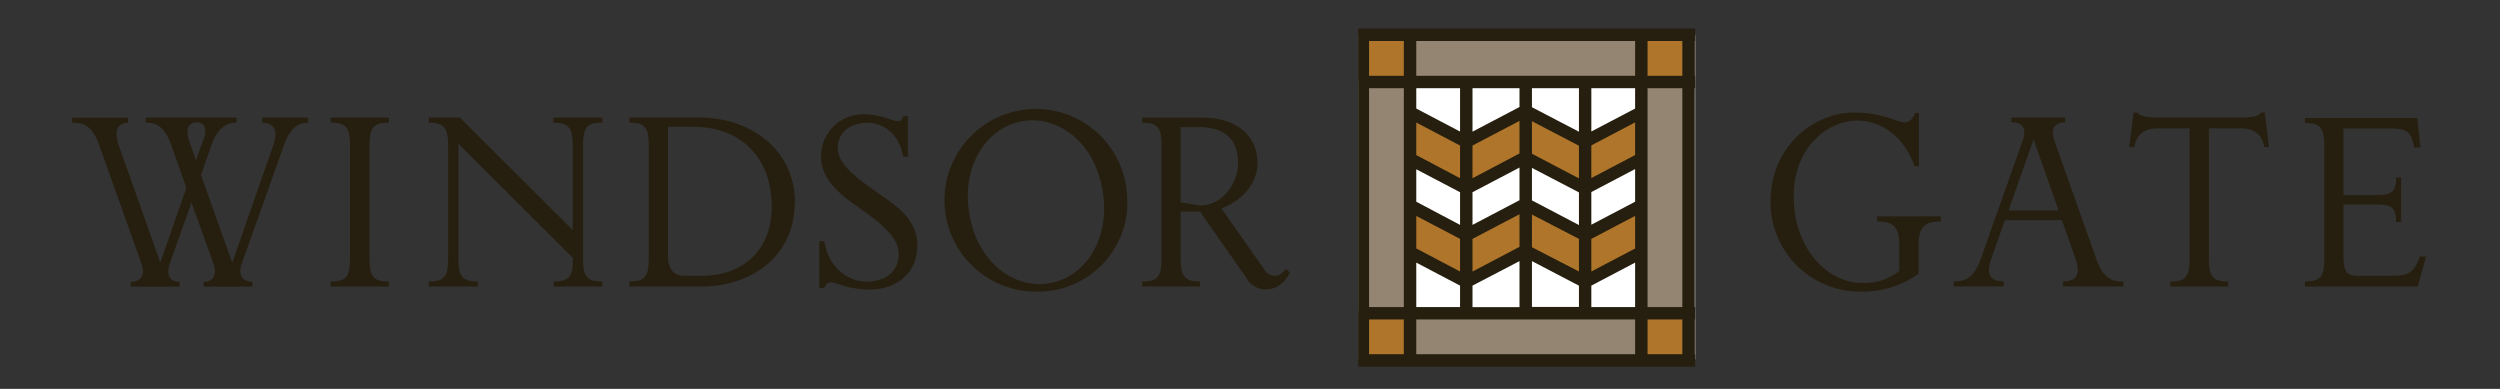 <?xml version="1.0" encoding="UTF-8"?> <svg xmlns="http://www.w3.org/2000/svg" id="Layer_1" data-name="Layer 1" viewBox="0 0 450 70"><rect x="0" y="0" width="450" height="70" fill="#333333" stroke="none"/> <defs> <style>.cls-1{fill:#fff;}.cls-2{fill:#af752a;}.cls-3{fill:#948572;}.cls-4{fill:#261f0f;}</style> </defs> <title>DRIVER_LOGO_TEMP</title> <rect class="cls-1" x="244.46" y="6.45" width="60.68" height="58.24"></rect> <rect class="cls-2" x="245.3" y="56.06" width="8.49" height="8.49"></rect> <rect class="cls-3" x="253.9" y="56.06" width="41.28" height="8.49"></rect> <rect class="cls-3" x="253.9" y="5.98" width="41.28" height="8.5"></rect> <rect class="cls-3" x="245.3" y="14.31" width="8.5" height="41.75"></rect> <rect class="cls-3" x="295.54" y="14.31" width="8.5" height="41.75"></rect> <rect class="cls-3" x="303.87" y="56.06" width="1.26" height="8.49"></rect> <rect class="cls-3" x="303.87" y="5.98" width="1.26" height="8.5"></rect> <rect class="cls-3" x="244.46" y="56.06" width="0.47" height="8.49"></rect> <rect class="cls-3" x="244.46" y="5.98" width="0.47" height="8.5"></rect> <rect class="cls-2" x="245.3" y="5.98" width="8.49" height="8.5"></rect> <rect class="cls-2" x="295.52" y="5.98" width="8.5" height="8.5"></rect> <rect class="cls-2" x="295.52" y="56.06" width="8.5" height="8.49"></rect> <polyline class="cls-2" points="253.27 19.78 253.33 28.18 263.96 33.76 274.59 28.18 285.3 33.76 295.93 28.18 295.93 19.78 285.3 25.36 274.59 19.78 263.96 25.36 253.33 19.78"></polyline> <polyline class="cls-2" points="253.27 37.02 253.33 45.42 263.96 51.01 274.59 45.42 285.3 51.01 295.93 45.42 295.93 37.02 285.3 42.6 274.59 37.02 263.96 42.6 253.33 37.02"></polyline> <path class="cls-4" d="M246.43,57.5h6.26v6.26h-6.26Zm8.5,0h39.39v6.26H254.93Zm41.63,0h6.26v6.26h-6.26ZM254.93,47.27l7.88,4.14v3.86h-7.88Zm31.51,4.14,7.88-4.14v8h-7.88ZM275.75,47l8.46,4.42v3.83h-8.46Zm-10.7,4.41L273.51,47v8.28h-8.46Zm-10.12-6.69V38.87L262.81,43v5.87ZM286.44,43l7.88-4.14v5.87l-7.88,4.14ZM275.75,44.5V38.62L284.21,43v5.87ZM265.05,43l8.46-4.44v5.87l-8.46,4.45Zm-10.12-6.69V30.47l7.88,4.13v5.88Zm31.51-1.74,7.88-4.14v5.88l-7.88,4.14Zm-10.69,1.5V30.22l8.46,4.41v5.88Zm-10.7-1.47,8.46-4.44v5.88l-8.46,4.44Zm-10.12-6.69V22.06l7.88,4.14v5.88Zm31.51-1.74,7.88-4.14v5.88l-7.88,4.14Zm-10.69,1.5V21.82l8.46,4.41v5.88Zm-10.7-1.47,8.46-4.44v5.87l-8.46,4.45ZM246.43,15.88h6.26V55.27h-6.26Zm8.5,3.66V15.88h7.88v7.8Zm10.12-3.66h8.46v3.38l-8.46,4.44Zm10.7,3.42V15.88h8.46v7.83Zm10.69-3.42h7.88v3.66l-7.88,4.13Zm10.12,0h6.26V55.27h-6.26Zm0-8.5h6.26v6.26h-6.26Zm-50.13,0h6.26v6.26h-6.26Zm8.5,0h39.39v6.26H254.93ZM244.46,5.14V66h60.67V63.76h-.07V57.5h.07V55.27h-.07V15.88h.07V13.64h-.07V7.38h.07V5.14Z"></path> <path class="cls-4" d="M55.45,22.08v-.91H47.21v.91c1.07,0,3.26.48,2,4L41.8,47.29,36.18,31.5,38,26.31c1.07-3,2.41-4.23,4.6-4.23v-.91H26.22v.91c1.82,0,3.37.54,4.66,4.18l2.67,7.55-4.7,13.43L21.35,26.1c-1.23-3.54.8-4,1.71-4v-.91H13v.91c2.14,0,3.64.54,4.92,4.18l7.55,21.2c.86,2.46-.59,3.26-1.92,3.26v.86h8.78v-.86c-1.5,0-2.57-1-1.72-3.43l3.86-10.86,3.9,10.86c.86,2.42-.21,3.43-1.71,3.43v.86h8.78v-.86c-1.34,0-2.78-.8-1.93-3.26l7.55-21.2c1.28-3.64,2.89-4.18,4.39-4.18M36.66,25l-1.39,3.85L34,25.19c-.53-1.55-.32-3.16,1.4-3.16s1.82,1.61,1.28,3M70,51.58v-.91c-2.95,0-3.48-1-3.48-4.23V26.31c0-3.21.53-4.23,3.48-4.23v-.91H59.52v.91c2.94,0,3.48,1,3.48,4.23V46.44c0,3.21-.54,4.23-3.48,4.23v.91Zm38.43,0v-.91c-2.94,0-3.48-1-3.48-4.23V26.31c0-3.21.54-4.23,3.48-4.23v-.91H99.61v.91c3,0,3.48,1.23,3.48,4.23v15.1L82.8,21.17H77.18v.91c3,0,3.48,1.23,3.48,4.23V46.44c0,3.05-.43,4.23-3.48,4.23v.91H86v-.91c-3,0-3.48-1.18-3.48-4.23V25.88l20.61,20.56c0,3.21-.53,4.23-3.48,4.23v.91Zm34.66-15.1c0-9.79-8.35-15.31-17-15.31H113.29v.91c2.94,0,3.48,1,3.48,4.23V46.44c0,3.21-.54,4.23-3.48,4.23v.91h13c8.62,0,16.75-5.19,16.75-15.1m-4.12.7c0,8-5.35,12.47-12.58,12.47h-3c-2.46,0-3.1-1.66-3.1-3.58V22.83h4.66c7.81,0,14,4.93,14,14.35m26.23,7c0-5-4.44-7.55-7.22-9.53-3.27-2.3-7.12-4.92-7.12-8s2.62-4.55,5.35-4.55,5.73,1.88,6.42,6.11h.86V20.9h-.8c-.11.27-.27.91-.91.91-1.29,0-2.84-1.23-6.37-1.23a7.54,7.54,0,0,0-7.55,7.61c0,4.81,4.71,7.65,7.44,9.63s6.53,4.71,6.53,7.87c0,3.32-2.46,5-5.83,5s-6.85-2.62-7.55-7.28h-.91v8.41h.91c.27-.59.54-1,1.23-1,1,0,2.94,1.29,7,1.29,4.5,0,8.51-2.68,8.51-8m37.77-7.81A16.44,16.44,0,1,0,186.5,52.49a16.07,16.07,0,0,0,16.43-16.11m-4.39-1.66c1.29,8.88-3.64,15.46-10,16.32s-12.84-4.12-14.13-13,3.7-15.42,10-16.28,12.85,4.07,14.13,13m33.65,14.34-.69-.69c-.65.69-1.23,1.23-2,1.23a2.2,2.2,0,0,1-1.93-1.13l-7.71-11c3.43-1.23,6.48-4.28,6.48-8.14,0-5-3.8-8.19-9.85-8.19H205.59v.91c2.94,0,3.48,1,3.48,4.23V46.44c0,3.21-.54,4.23-3.48,4.23v.91H216v-.91c-3,0-3.48-1.23-3.48-4.23V38.09H216l8.4,12a3.9,3.9,0,0,0,3.48,2c2.68,0,4-2.4,4.28-3m-9.31-19.7c0,3.7-2.89,7.6-6.8,7.6l-3.53-.58V22.88h3.26c4.82,0,7.07,2.31,7.07,6.48m126.5,10.5v-.92H337.87v.92c2.94,0,4,1,4,4.22v4.66a9.7,9.7,0,0,1-6.58,2.2c-6.48,0-12.42-6.32-12.42-15.58s6.53-13.65,11.35-13.65c4.66,0,8.62,3.1,10.38,8.19h.81V20.32h-.7c-.16.42-.64,1.71-1.93,1.71s-3.74-1.77-9.15-1.77c-6.91,0-14.93,5.84-14.93,16.12a16.09,16.09,0,0,0,16.16,16.11,17.45,17.45,0,0,0,10.49-3.21v-5.2c0-3.21,1.07-4.22,4-4.22m32.86,11.72v-.91c-2.14,0-3.64-.54-4.92-4.18l-7.55-21.3c-.7-2,.11-3.16,2-3.16v-.86h-9.69V22c2,0,2.78,1.18,2.08,3.16l-7.54,21.3c-1.29,3.64-2.79,4.18-4.93,4.18v.91h9v-.91c-1.56,0-3.49-.49-2.25-4l2.46-7h10.28l2.46,7c1.23,3.53-.7,4-2.25,4v.91Zm-11.67-13.7h-9l4.5-12.8Zm37.9-11.41-.8-6.21H407c-.21.27-.48.91-4.17.91H388.93c-3.69,0-4-.64-4.17-.91h-.7l-.8,6.21h.91c.32-1.66,1.23-3.37,4.28-3.37h5.67V46.44c0,3.21-.53,4.23-3.47,4.23v.91h10.43v-.91c-2.94,0-3.48-1-3.48-4.23V23.1h5.68c3.05,0,4,1.71,4.28,3.37Zm28.26,19.7h-1.12c-1.18,3.32-2.36,3.48-5.68,3.48h-5.56c-1.93,0-2.52-.8-2.52-3.58V36.81h6c2.73,0,3.48.69,3.48,3.15h.91v-8h-.91c0,2.46-.75,3.16-3.48,3.16h-6v-12h7.82c3.26,0,4.33.16,4.92,3.42h1.13l-.59-5.3H414.89v.91c2.95,0,3.48,1,3.48,4.23V46.44c0,3.21-.53,4.23-3.48,4.23v.91h20.29Z"></path> </svg> 